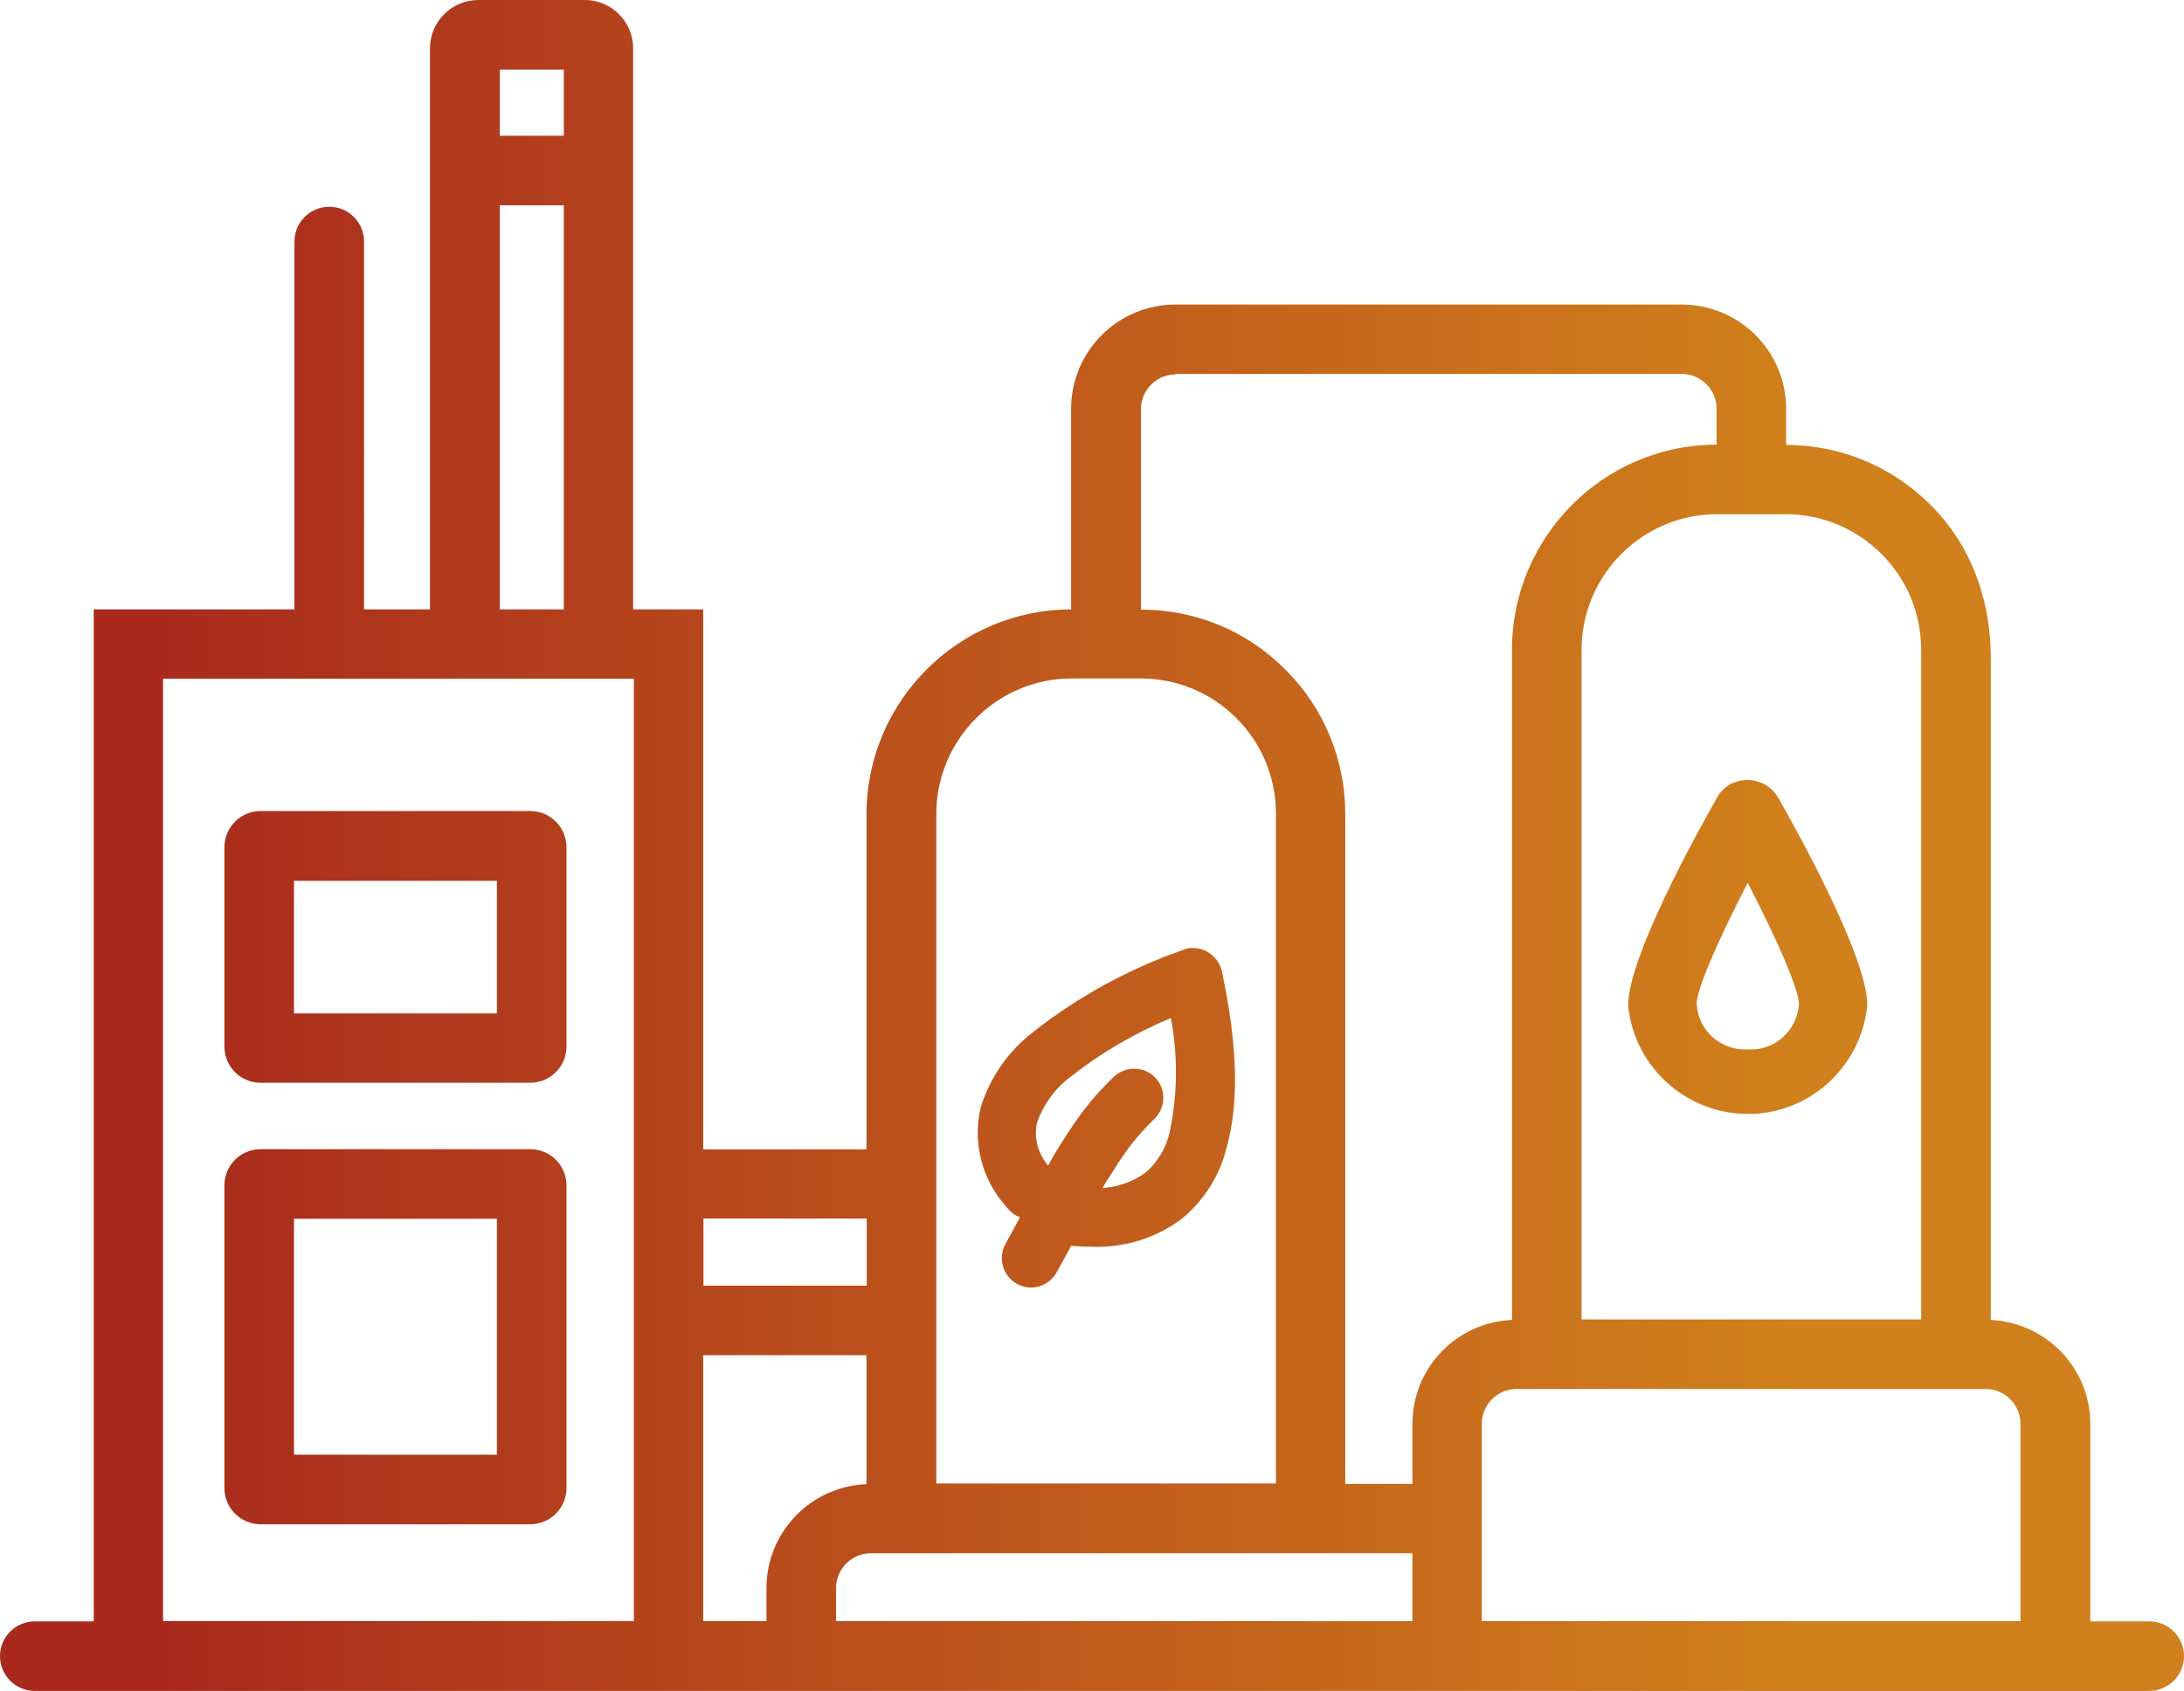 <svg xmlns="http://www.w3.org/2000/svg" xmlns:xlink="http://www.w3.org/1999/xlink" id="a" viewBox="0 0 90.41 70"><defs><style>.g{fill:url(#e);}.h{fill:url(#d);}.i{fill:url(#f);}.j{fill:url(#c);}.k{fill:url(#b);}</style><linearGradient id="b" x1="-7.84" y1="35" x2="88.55" y2="35" gradientTransform="matrix(1, 0, 0, 1, 0, 0)" gradientUnits="userSpaceOnUse"><stop offset=".15" stop-color="#a92a1d"></stop><stop offset=".5" stop-color="#bd551c"></stop><stop offset=".85" stop-color="#d0801c"></stop></linearGradient><linearGradient id="c" x1="-7.84" y1="39.21" x2="88.55" y2="39.21" xlink:href="#b"></linearGradient><linearGradient id="d" x1="-7.84" y1="55.35" x2="88.55" y2="55.35" xlink:href="#b"></linearGradient><linearGradient id="e" x1="-7.84" y1="39.2" x2="88.55" y2="39.2" xlink:href="#b"></linearGradient><linearGradient id="f" x1="-7.84" y1="46.28" x2="88.55" y2="46.28" xlink:href="#b"></linearGradient></defs><path class="k" d="M86.53,67.12v-8.17c0-2.31-1.83-4.19-4.12-4.3V27.2c0-2.15-.69-4.29-2.12-5.9-1.64-1.85-3.91-2.87-6.35-2.88v-1.49c0-2.38-1.93-4.32-4.32-4.32h-20.96c-2.38,0-4.32,1.93-4.32,4.32v8.3c-4.67,.01-8.47,3.81-8.47,8.49v13.87h-6.76V25.23h-2.9V2c0-1.1-.9-2-2-2h-4.41c-1.1,0-2,.9-2,2V25.23h-2.73V10c0-.79-.64-1.44-1.44-1.44h0c-.79,0-1.44,.64-1.44,1.44v15.23H3.88v41.9H1.44c-.79,0-1.44,.64-1.44,1.44H0c0,.79,.64,1.44,1.44,1.44H88.97c.79,0,1.44-.64,1.44-1.44h0c0-.79-.64-1.44-1.44-1.44h-2.44Zm-7-40.21v27.72h-14.06V26.91c0-3.1,2.52-5.62,5.61-5.62h2.84c1.5,0,2.91,.59,3.97,1.65s1.64,2.47,1.64,3.97Zm-30.87-11.43h20.96c.79,0,1.44,.65,1.44,1.44v1.49c-4.67,0-8.47,3.82-8.47,8.5v27.74c-2.29,.1-4.12,1.98-4.12,4.3v2.49h-2.78v-27.72c0-2.27-.88-4.4-2.48-6-1.6-1.6-3.72-2.48-5.98-2.48v-8.3c0-.79,.65-1.44,1.44-1.44Zm-9.9,18.22c0-3.09,2.52-5.61,5.61-5.61h2.84c1.5,0,2.91,.58,3.97,1.64,1.06,1.06,1.64,2.47,1.64,3.97v27.72h-14.06v-27.72Zm-2.88,16.75v2.78h-6.76v-2.78h6.76ZM23.34,2.88v2.74h-2.65V2.88h2.65Zm-2.65,5.62h2.65V25.23h-2.65V8.5ZM6.75,28.1H26.24v39.02H6.75V28.1Zm22.36,39.02v-11.01h6.76v5.34c-2.3,.09-4.14,1.98-4.14,4.3v1.37h-2.63Zm5.5,0v-1.37c0-.79,.65-1.44,1.44-1.44h22.42v2.81h-23.86Zm26.73,0v-8.17c0-.79,.64-1.43,1.42-1.44h19.46c.78,.01,1.42,.65,1.42,1.44v8.17h-22.3Z"></path><path class="j" d="M10.79,44.83h11.16c.83,0,1.5-.67,1.5-1.5v-8.25c0-.83-.67-1.5-1.5-1.5H10.79c-.83,0-1.5,.67-1.5,1.5v8.25c0,.83,.67,1.5,1.5,1.5Zm1.38-8.36h8.4v5.49H12.17v-5.49Z"></path><path class="h" d="M10.79,63.11h11.16c.83,0,1.5-.67,1.5-1.5v-12.53c0-.83-.67-1.5-1.5-1.5H10.79c-.83,0-1.5,.67-1.5,1.5v12.53c0,.83,.67,1.5,1.5,1.5Zm1.38-12.65h8.4v9.77H12.17v-9.77Z"></path><path class="g" d="M71.72,32.42c-.26,.12-.48,.32-.62,.57-.87,1.52-3.7,6.65-3.7,8.64,.25,2.56,2.42,4.49,4.95,4.49,.16,0,.33,0,.49-.02,2.35-.23,4.23-2.11,4.46-4.49,0-1.96-2.83-7.08-3.71-8.62-.39-.63-1.19-.87-1.87-.56Zm-1.49,9.17c0-.59,.82-2.53,2.12-5.04,1.3,2.51,2.12,4.46,2.12,5.02-.07,1.09-.99,1.94-2.1,1.88h-.03c-1.11,.05-2.04-.79-2.1-1.86Z"></path><path class="i" d="M49.38,39.25h-.02c-.14,0-.27,.03-.38,.08-2.24,.78-4.33,1.92-6.2,3.39-1.03,.79-1.78,1.86-2.18,3.12-.34,1.42,.03,2.93,.97,4.02,.06,.07,.11,.14,.17,.2,.13,.15,.29,.27,.48,.34l-.04,.08c-.2,.37-.39,.72-.57,1.05-.15,.29-.18,.62-.08,.93,.1,.31,.31,.56,.59,.71,.18,.09,.37,.14,.56,.14,.42,0,.82-.22,1.05-.61,.16-.28,.32-.59,.5-.91l.11-.21c.29,.03,.58,.04,.86,.04h0c1.34,.05,2.63-.35,3.7-1.14,.92-.75,1.57-1.76,1.86-2.9,.54-1.87,.48-4.28-.18-7.37-.13-.56-.63-.96-1.2-.96Zm-3.53,9.6c.68-1.1,1.02-1.6,1.87-2.46,.51-.43,.59-1.19,.16-1.71-.24-.29-.58-.43-.93-.43-.28,0-.57,.1-.81,.3-1.09,1.06-1.58,1.78-2.38,3.06-.13,.21-.25,.43-.37,.65-.43-.5-.6-1.17-.46-1.79,.27-.75,.75-1.41,1.39-1.89,1.27-1,2.67-1.81,4.15-2.43,.29,1.54,.28,3.1-.03,4.64l-.03,.13c-.15,.64-.52,1.23-1,1.64-.52,.37-1.14,.59-1.77,.63,.07-.12,.13-.23,.2-.35Z"></path></svg>